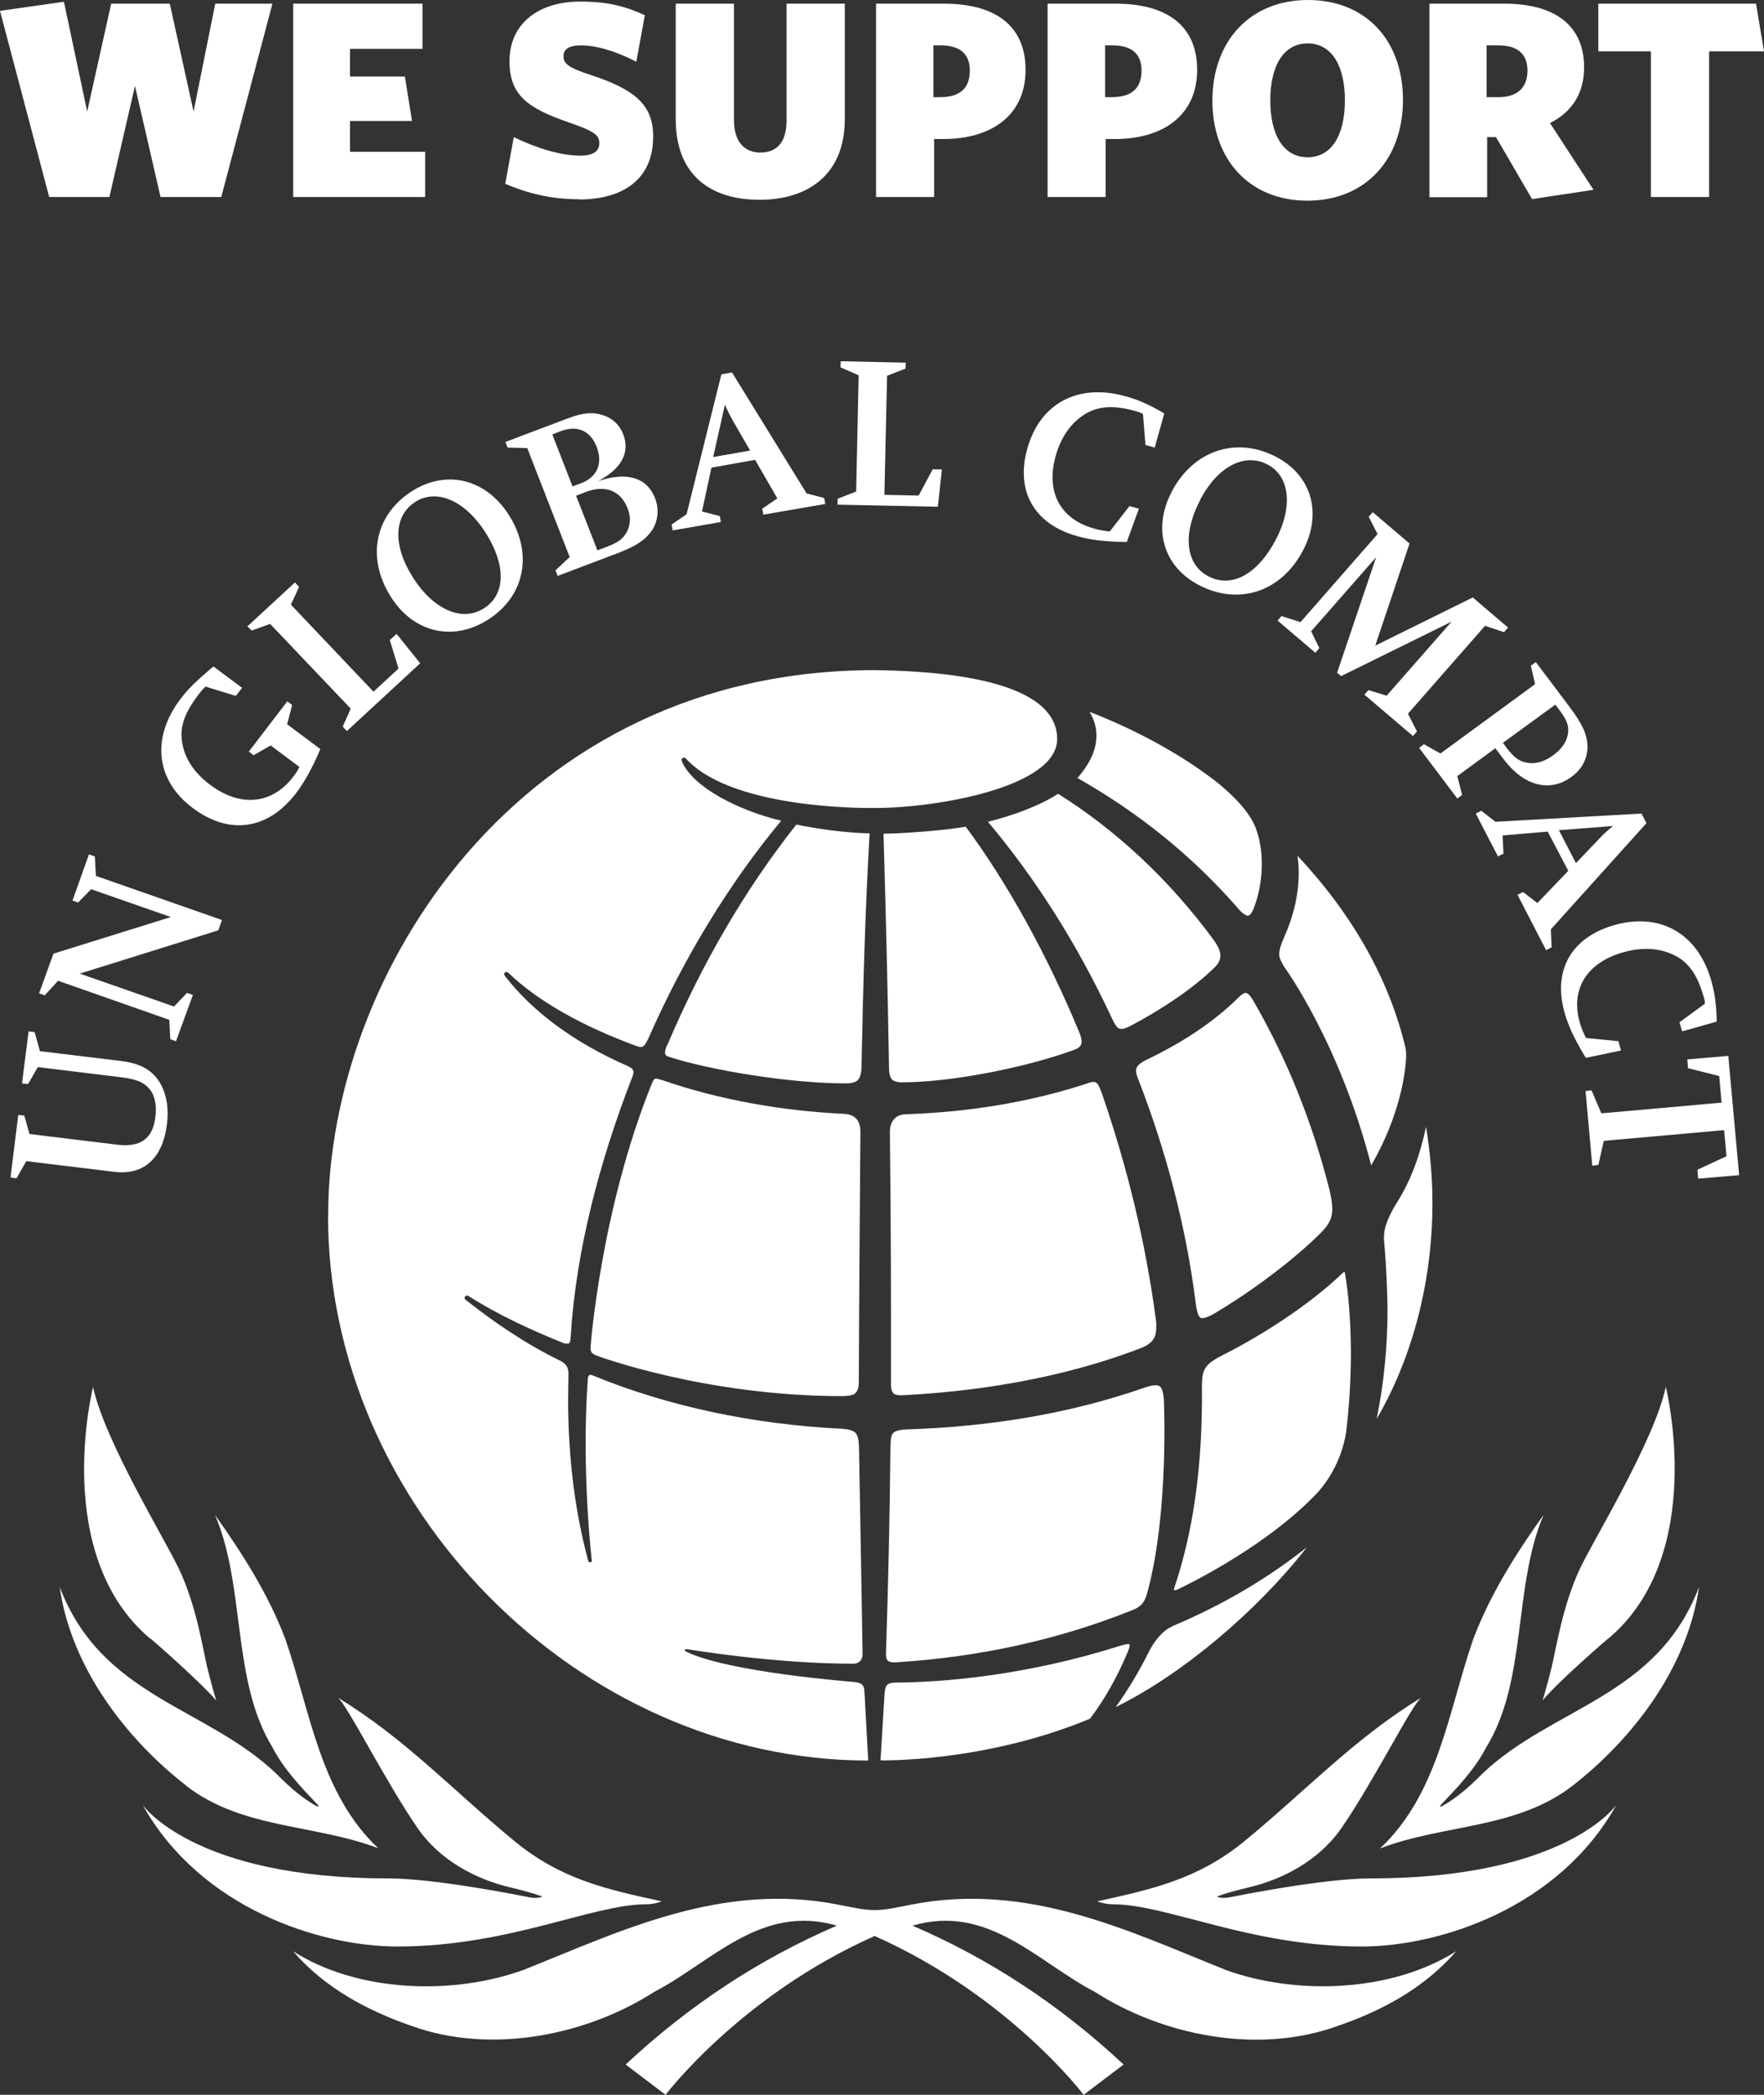 <svg width="80" height="95" viewBox="0 0 80 95" fill="none" xmlns="http://www.w3.org/2000/svg">
<rect x="0" y="0" width="80" height="95" fill="#333333" stroke="none"/>
<g clip-path="url(#clip0_4898_3887)">
<path d="M1.337 51.427L5.307 51.911C6.371 52.038 6.926 51.649 7.047 50.657C7.104 50.196 7.047 49.823 6.886 49.537C6.644 49.14 6.282 48.957 5.557 48.862L1.715 48.393L1.272 49.164L0.999 49.132L1.297 46.773L1.57 46.805L1.812 47.671L5.485 48.115C6.403 48.227 6.942 48.552 7.289 49.164C7.563 49.68 7.659 50.267 7.571 50.982C7.377 52.539 6.516 53.309 5.179 53.142L1.192 52.658L0.749 53.436L0.475 53.404L0.829 50.561L1.103 50.593" fill="white"/>
<path d="M3.616 44.153L7.893 45.646L8.481 45.026L8.747 45.122L7.982 47.218L7.724 47.131L7.676 46.249L2.634 44.478L2.03 45.138L1.772 45.05L2.424 43.248L7.748 41.588L4.132 40.325L3.544 40.929L3.286 40.841L4.035 38.745L4.301 38.84L4.349 39.722L10.068 41.723L9.898 42.191" fill="white"/>
<path d="M13.023 32.845L14.529 33.972C14.151 34.854 13.805 35.473 13.418 35.981C12.145 37.633 10.406 37.887 8.747 36.648C7.055 35.386 6.846 33.44 8.207 31.669C8.545 31.225 8.892 30.899 9.552 30.327L9.681 30.224L10.978 31.193L10.696 31.558L9.318 31.137C9.198 31.256 9.157 31.296 9.029 31.463C8.384 32.305 8.167 32.908 8.247 33.583C8.344 34.353 8.787 35.044 9.544 35.6C10.905 36.617 12.339 36.482 13.305 35.219C13.442 35.036 13.482 34.973 13.579 34.782L12.274 33.806L11.501 34.25L11.284 34.084L13.031 31.804L13.249 31.971" fill="white"/>
<path d="M15.907 32.138L12.25 28.294L11.412 28.596L11.219 28.406L13.378 26.412L13.563 26.619L13.193 27.421L16.938 31.368L18.073 30.319L17.678 29.025L17.985 28.747L19.056 30.081L15.729 33.154L15.544 32.948" fill="white"/>
<path d="M18.701 26.15C19.636 27.635 20.924 28.215 21.923 27.603C22.93 26.984 22.97 25.666 22.028 24.165C21.117 22.727 19.837 22.148 18.862 22.743C17.856 23.363 17.799 24.713 18.709 26.158M17.719 27.055C16.591 25.269 17.01 23.307 18.733 22.243C20.296 21.282 22.06 21.743 23.083 23.363C24.202 25.134 23.791 27.087 22.068 28.143C20.497 29.104 18.726 28.668 17.719 27.055Z" fill="white"/>
<path d="M27.093 24.959L27.512 24.8C28.036 24.602 28.261 24.435 28.43 24.117C28.599 23.792 28.616 23.442 28.462 23.053C28.148 22.243 27.448 21.973 26.554 22.315L26.127 22.481M25.966 22.06L26.344 21.918C27.085 21.64 27.351 21.012 27.061 20.266C26.771 19.527 26.183 19.273 25.434 19.551L25.048 19.702L25.966 22.06ZM25.829 25.245L23.912 20.321L23.018 20.297L22.921 20.043L25.756 18.971C26.457 18.709 26.908 18.67 27.391 18.844C27.81 18.995 28.1 19.281 28.261 19.686C28.583 20.512 28.197 21.258 27.117 21.822C28.43 21.378 29.34 21.648 29.711 22.6C29.904 23.101 29.84 23.665 29.55 24.078C29.244 24.506 28.817 24.784 27.971 25.102L25.289 26.118L25.193 25.864L25.845 25.253L25.829 25.245Z" fill="white"/>
<path d="M32.345 20.726L34.02 20.433L33.271 19.138C33.142 18.932 32.973 18.574 32.876 18.352M32.264 21.211L31.837 23.196L32.643 23.403L32.691 23.673L30.508 24.054L30.46 23.784L31.137 23.323L32.715 16.978L33.198 16.891L36.581 22.378L37.378 22.585L37.427 22.855L34.616 23.339L34.568 23.069L35.252 22.601L34.245 20.854L32.248 21.211H32.264Z" fill="white"/>
<path d="M38.828 22.291L38.941 17.018L38.119 16.66L38.127 16.383L41.075 16.446L41.067 16.716L40.23 17.042L40.109 22.442L41.663 22.473L42.299 21.282L42.718 21.29L42.533 22.982L37.982 22.886L37.99 22.616" fill="white"/>
<path d="M50.337 24.093L51.223 22.95L51.65 23.069L51.102 24.578H50.949C50.015 24.554 49.459 24.483 48.887 24.324C46.906 23.784 46.044 22.283 46.592 20.337C47.164 18.297 48.879 17.375 51.014 17.963C51.61 18.122 52.109 18.344 52.802 18.749L52.367 20.298L51.948 20.179L51.835 18.773C51.682 18.694 51.634 18.678 51.416 18.622C50.514 18.376 49.846 18.416 49.258 18.749C48.597 19.138 48.122 19.797 47.881 20.663C47.413 22.307 48.082 23.553 49.636 23.974C49.854 24.038 50.063 24.07 50.313 24.102" fill="white"/>
<path d="M54.429 22.68C53.615 24.228 53.768 25.61 54.815 26.142C55.87 26.682 57.038 26.039 57.86 24.475C58.649 22.966 58.496 21.584 57.473 21.06C56.418 20.52 55.21 21.171 54.421 22.68M53.132 22.307C54.115 20.433 56.039 19.781 57.844 20.703C59.479 21.536 59.986 23.268 59.092 24.967C58.117 26.825 56.209 27.468 54.413 26.555C52.77 25.721 52.254 23.998 53.132 22.315" fill="white"/>
<path d="M62.37 29.279L66.792 27.095L68.394 28.461L68.209 28.668L67.347 28.382L63.852 32.368L64.263 33.17L64.078 33.377L61.879 31.503L62.064 31.296L62.886 31.55L65.833 28.191L60.824 30.661L60.639 30.51L62.41 25.269L59.463 28.628L59.833 29.39L59.656 29.605L57.94 28.143L58.118 27.937L58.979 28.215L62.475 24.22L62.072 23.434L62.257 23.228L63.925 24.649" fill="white"/>
<path d="M68.161 33.686L68.33 33.917C68.652 34.337 68.87 34.504 69.184 34.576C69.603 34.671 70.021 34.56 70.44 34.25C70.827 33.964 71.052 33.647 71.109 33.273C71.157 32.932 71.068 32.67 70.786 32.289L70.537 31.955M67.806 33.94L66.091 35.195L66.308 36.053L66.091 36.212L64.359 33.917L64.577 33.75L65.326 34.171L69.619 31.026L69.425 30.192L69.651 30.025L71.189 32.066C71.769 32.844 71.987 33.321 71.995 33.853C71.995 34.409 71.745 34.885 71.262 35.235C70.287 35.95 69.111 35.648 68.193 34.433L67.798 33.909L67.806 33.94Z" fill="white"/>
<path d="M70.698 37.649L71.471 39.142L72.51 38.054C72.671 37.871 72.969 37.601 73.154 37.459M70.198 37.713L68.144 37.887L68.185 38.713L67.935 38.84L66.928 36.895L67.178 36.768L67.822 37.268L74.443 36.895L74.668 37.331L70.335 42.144L70.367 42.962L70.118 43.089L68.821 40.579L69.071 40.452L69.723 40.953L71.124 39.491L70.19 37.713H70.198Z" fill="white"/>
<path d="M71.946 47.075L73.395 47.218L73.516 47.639L71.922 47.973L71.841 47.846C71.366 47.044 71.14 46.543 70.971 45.979C70.399 44.034 71.237 42.517 73.21 41.953C75.272 41.366 76.972 42.319 77.592 44.415C77.761 44.995 77.841 45.535 77.857 46.329L76.287 46.773L76.166 46.361L77.318 45.519C77.318 45.352 77.294 45.304 77.229 45.09C76.963 44.2 76.585 43.661 75.981 43.343C75.296 42.986 74.483 42.938 73.597 43.192C71.938 43.669 71.205 44.883 71.656 46.408C71.72 46.623 71.801 46.813 71.906 47.035" fill="white"/>
<path d="M78.188 51.252L72.735 51.737L72.486 52.833L72.212 52.864L71.906 49.474L72.18 49.45L72.623 50.49L78.075 50.005L77.97 48.798L76.553 48.441L76.521 48.044L78.381 47.885L78.872 53.293L77.012 53.452L76.98 53.047L78.301 52.435" fill="white"/>
<path d="M8.432 80.976C10.969 82.953 14.296 82.723 17.155 83.819C14.513 81.333 14.078 77.625 12.943 74.337C12.178 72.32 11.018 70.486 9.753 68.707C11.147 71.963 10.494 76.211 12.355 79.237C12.862 80.237 13.716 81.119 14.449 81.889L14.409 81.937C13.748 81.579 13.136 81.055 12.548 80.452C9.359 77.394 4.607 76.981 2.706 71.963C3.222 75.647 5.759 78.887 8.432 80.968" fill="white"/>
<path d="M29.284 86.36C29.703 86.36 30.009 86.225 30.009 86.225C27.528 85.685 25.451 85.24 23.332 83.493C20.538 81.198 18.403 78.864 15.31 76.981C15.697 77.22 17.461 80.761 18.935 82.898C19.958 84.391 21.617 85.224 23.067 85.574C24.323 85.876 24.589 86.01 24.589 86.01C24.589 86.01 24.379 86.13 23.92 86.026C23.92 86.026 19.813 85.185 17.598 85.185C8.755 85.185 6.467 81.849 6.467 81.849C9.085 86.535 14.489 88.274 18.025 88.274C23.067 88.274 26.868 86.36 29.292 86.36" fill="white"/>
<path d="M61.75 88.274C65.286 88.274 70.69 86.535 73.307 81.849C73.307 81.849 71.02 85.185 62.177 85.185C59.962 85.185 55.854 86.026 55.854 86.026C55.395 86.13 55.186 86.01 55.186 86.01C55.186 86.01 55.452 85.876 56.708 85.574C58.158 85.224 59.817 84.383 60.84 82.898C62.314 80.761 64.078 77.22 64.464 76.981C61.379 78.871 59.237 81.198 56.442 83.493C54.324 85.232 52.238 85.677 49.766 86.225C49.766 86.225 50.072 86.36 50.49 86.36C52.915 86.36 56.716 88.274 61.758 88.274" fill="white"/>
<path d="M6.83 74.313C7.691 75.044 9.479 76.68 9.81 77.132C9.81 77.132 9.608 76.465 9.407 75.655C9.206 74.837 8.924 72.828 8.094 71.105C7.442 69.747 4.744 65.324 4.22 62.902C4.22 62.902 2.295 70.517 6.822 74.321" fill="white"/>
<path d="M62.612 83.819C65.463 82.723 68.789 82.953 71.326 80.976C74 78.895 76.537 75.655 77.052 71.971C75.152 76.982 70.4 77.403 67.21 80.452C66.622 81.055 66.01 81.572 65.35 81.937L65.31 81.889C66.043 81.119 66.896 80.237 67.404 79.237C69.272 76.211 68.612 71.963 70.005 68.699C68.733 70.478 67.581 72.312 66.816 74.329C65.68 77.617 65.237 81.325 62.603 83.811" fill="white"/>
<path d="M55.572 89.33C51.175 87.567 46.592 85.32 41.277 86.384C40.681 86.495 40.189 86.622 39.666 86.622C39.142 86.622 38.651 86.495 38.055 86.384C32.739 85.32 28.165 87.567 23.759 89.33C20.473 90.521 16.172 90.331 13.289 88.488C14.715 90.14 16.631 91.164 18.605 91.855C22.277 93.205 26.634 92.284 29.671 90.331C32.272 88.981 34.519 86.32 37.95 87.329C34.463 88.83 31.265 90.926 28.374 93.626L30.186 95C30.186 95 33.577 90.505 39.666 87.797C45.755 90.505 49.145 95 49.145 95L50.957 93.626C48.066 90.926 44.877 88.83 41.381 87.329C44.812 86.32 47.051 88.981 49.653 90.331C52.697 92.292 57.054 93.213 60.727 91.855C62.708 91.172 64.609 90.14 66.043 88.488C63.151 90.323 58.858 90.521 55.564 89.33" fill="white"/>
<path d="M72.936 74.313C77.463 70.509 75.546 62.894 75.546 62.894C75.031 65.316 72.324 69.739 71.672 71.097C70.85 72.828 70.561 74.837 70.359 75.647C70.158 76.465 69.957 77.124 69.957 77.124C70.279 76.672 72.067 75.036 72.936 74.305" fill="white"/>
<path d="M56.498 45.026H56.49C56.426 45.026 56.305 45.09 56.144 45.257C55.089 46.305 53.688 47.25 51.996 48.06C51.61 48.251 51.521 48.393 51.521 48.568C51.521 48.679 51.569 48.822 51.642 48.997C52.914 52.285 53.784 55.644 54.211 58.971C54.211 58.971 54.267 59.614 54.428 59.749C54.565 59.868 55.032 59.59 55.073 59.567C57.014 58.415 58.826 56.978 59.857 55.953C60.268 55.548 60.421 55.263 60.421 54.818C60.421 54.587 60.372 54.318 60.3 53.984C59.519 50.887 58.351 47.98 56.812 45.336C56.684 45.122 56.579 45.034 56.506 45.034" fill="white"/>
<path d="M51.916 62.926C48.581 64.093 44.933 64.705 41.099 64.824C40.374 64.871 40.415 65.038 40.383 65.602C40.35 68.929 40.278 72.066 40.181 74.917C40.181 74.917 40.157 75.211 40.262 75.314C40.358 75.409 40.648 75.385 40.648 75.385C44.458 75.147 48.066 74.345 51.392 73.003C51.883 72.805 51.964 72.511 52.101 71.963C53.003 68.389 52.786 63.593 52.786 63.593C52.786 63.593 52.794 62.997 52.584 62.862C52.536 62.831 52.471 62.822 52.407 62.822C52.19 62.822 51.924 62.926 51.924 62.926" fill="white"/>
<path d="M44.804 37.268C46.971 39.841 48.847 42.811 50.393 46.106C50.546 46.44 50.659 46.623 50.764 46.646C50.909 46.702 51.126 46.599 51.295 46.511C52.794 45.717 54.179 44.764 55.081 43.875C55.274 43.684 55.347 43.518 55.347 43.335C55.347 43.144 55.25 42.922 55.049 42.636C53.011 39.865 50.603 37.641 47.985 35.997C47.236 36.49 46.052 36.958 44.796 37.268" fill="white"/>
<path d="M40.068 37.8C40.173 41.397 40.262 44.971 40.318 48.409C40.318 48.719 40.383 48.894 40.471 48.973C40.544 49.037 40.705 49.084 40.874 49.084C43.274 49.084 46.689 48.354 48.654 47.631C48.847 47.56 48.976 47.512 49.041 47.337C49.097 47.17 48.952 46.829 48.952 46.829C47.478 43.271 45.674 40.023 43.797 37.49C42.775 37.673 40.785 37.808 40.068 37.808" fill="white"/>
<path d="M51.167 74.559C51.086 74.559 50.974 74.583 50.692 74.671C46.52 75.973 42.887 76.291 40.56 76.306C40.238 76.322 40.149 76.418 40.117 76.799L39.932 79.832C39.932 79.832 44.627 79.944 49.435 77.942C50.096 77.069 50.668 76.052 51.135 74.941C51.183 74.822 51.223 74.718 51.231 74.623C51.231 74.567 51.199 74.552 51.175 74.552H51.159" fill="white"/>
<path d="M60.904 57.716C59.793 58.804 57.755 60.297 55.371 61.496C54.598 61.893 54.517 62.171 54.509 62.83C54.55 66.618 54.082 69.557 53.253 72.018C53.253 72.018 53.18 72.193 53.406 72.082C53.631 71.971 57.127 70.327 59.511 67.937C60.324 67.166 60.944 65.967 61.073 64.752C61.548 60.551 60.993 57.724 60.993 57.724C60.993 57.693 60.977 57.685 60.968 57.685C60.944 57.685 60.912 57.716 60.912 57.716" fill="white"/>
<path d="M58.899 39.587C58.899 40.532 58.681 41.508 58.238 42.501C58.077 42.866 58.013 43.097 58.013 43.279C58.013 43.462 58.109 43.597 58.222 43.819C58.222 43.819 60.743 47.242 62.185 52.848C63.763 50.132 63.771 47.901 63.771 47.901C63.771 47.758 63.763 47.639 63.747 47.544C63.014 44.447 61.371 41.508 58.842 38.808C58.883 39.062 58.899 39.317 58.899 39.579" fill="white"/>
<path d="M14.876 55.12C14.876 68.326 26.248 79.84 39.376 79.84C39.359 79.626 39.206 76.743 39.206 76.743C39.19 76.418 39.11 76.315 38.715 76.275C38.715 76.275 32.989 75.838 31.104 74.893C31.024 74.845 31.064 74.766 31.169 74.79C31.169 74.79 35.035 75.449 38.707 75.449C38.707 75.449 39.118 75.465 39.118 75.012C39.118 74.599 38.957 65.634 38.957 65.634C38.933 64.959 38.82 64.847 38.167 64.792C34.181 64.601 30.291 63.776 26.908 62.386C26.82 62.346 26.779 62.338 26.731 62.362C26.658 62.394 26.658 62.545 26.658 62.545C26.36 66.682 26.836 70.748 26.836 70.748C26.852 70.811 26.828 70.843 26.763 70.851C26.691 70.859 26.674 70.772 26.674 70.772C26.07 68.54 25.773 66.11 25.764 63.521C25.764 63.339 25.781 62.291 25.781 62.291C25.781 62.013 25.668 61.838 25.41 61.711C23.807 60.932 22.39 59.948 21.117 58.947C21.117 58.947 21.021 58.876 21.101 58.788C21.166 58.725 21.246 58.773 21.246 58.773C22.551 59.606 24.049 60.305 25.611 60.932H25.781C25.877 60.885 25.869 60.758 25.885 60.559C26.127 56.724 27.182 52.674 28.68 48.83C28.712 48.743 28.728 48.679 28.728 48.624C28.728 48.505 28.672 48.441 28.454 48.338C26.006 47.274 24.113 45.836 22.897 44.256C22.897 44.256 22.825 44.169 22.897 44.105C22.97 44.042 23.05 44.113 23.05 44.113C24.436 45.447 26.481 46.559 28.833 47.425C28.93 47.464 29.01 47.48 29.067 47.48C29.171 47.48 29.252 47.417 29.413 47.075C31.008 43.446 33.077 40.047 35.429 37.22C33.456 36.744 31.434 35.696 30.935 34.552C30.935 34.552 30.871 34.425 30.959 34.377C31.072 34.322 31.145 34.441 31.145 34.441C33.351 36.791 39.738 36.641 39.738 36.641C42.396 36.641 47.945 35.719 47.945 33.512C47.945 31.511 45.005 30.462 39.674 30.391C23.534 30.391 14.883 44.169 14.883 55.112" fill="white"/>
<path d="M49.725 33.369C49.725 33.996 49.427 34.639 48.863 35.282C51.674 36.879 54.042 38.8 56.096 41.135C56.096 41.135 56.418 41.548 56.611 41.524C56.748 41.508 56.861 41.183 56.861 41.183C57.296 40.079 57.376 38.562 56.909 37.45C56.466 36.418 55.065 35.378 55.065 35.378C52.939 33.75 50.531 32.71 49.411 32.281C49.62 32.622 49.725 32.987 49.725 33.353" fill="white"/>
<path d="M63.344 54.548C62.893 55.286 62.724 55.787 62.772 56.287C62.917 57.939 62.925 59.408 62.925 59.408C62.925 61.107 62.756 62.767 62.434 64.347C63.827 61.981 64.963 58.55 64.963 54.564C64.963 53.444 64.866 52.292 64.673 51.101C64.423 52.285 64.029 53.46 63.352 54.54" fill="white"/>
<path d="M53.164 73.757C52.721 73.94 52.335 74.456 52.126 74.861C51.682 75.766 51.167 76.624 50.595 77.418C53.575 75.957 56.974 73.106 59.269 70.168C57.489 71.582 55.444 72.789 53.164 73.749" fill="white"/>
<path d="M29.767 48.91C29.687 48.91 29.639 48.949 29.558 49.148C27.246 54.865 26.787 61.036 26.787 61.036C26.763 61.33 26.844 61.385 27.045 61.473C27.045 61.473 31.942 63.315 38.224 63.315C38.224 63.315 38.659 63.307 38.772 63.196C38.933 63.037 38.957 62.918 38.949 62.425C38.957 59.376 39.021 51.316 39.021 51.316C39.021 50.808 38.764 50.545 38.304 50.514C35.381 50.379 32.53 49.847 30.049 48.989C29.936 48.949 29.848 48.934 29.791 48.926" fill="white"/>
<path d="M30.259 47.385C30.106 47.71 30.178 47.822 30.178 47.822C30.219 47.893 30.331 47.925 30.331 47.925C32.208 48.536 35.824 49.132 38.353 49.132C38.635 49.132 38.796 49.076 38.893 48.989C38.997 48.894 39.07 48.687 39.07 48.354C39.142 44.899 39.231 41.318 39.44 37.792C38.361 37.776 37.032 37.585 36.114 37.395C33.77 40.365 31.837 43.692 30.267 47.385" fill="white"/>
<path d="M49.612 49.06C49.532 49.06 49.411 49.092 49.242 49.156C46.745 49.966 43.999 50.434 41.091 50.53C40.536 50.545 40.358 50.935 40.358 51.324C40.374 53.087 40.407 55.874 40.407 59.614C40.407 60.567 40.407 61.83 40.407 62.759C40.407 62.759 40.391 63.053 40.511 63.18C40.584 63.259 40.729 63.283 40.93 63.275C42.678 63.18 47.164 62.886 51.69 61.155C52.302 60.925 52.439 60.639 52.439 60.178C52.439 60.059 52.439 59.94 52.415 59.805C51.964 56.406 51.143 52.975 49.975 49.593C49.814 49.148 49.741 49.069 49.604 49.069" fill="white"/>
<path d="M10.027 8.934H7.281L6.121 3.899L4.961 8.934H2.231L0 0.492L2.899 0.079L3.954 5.058L5.042 0.167H7.7L8.779 5.058L9.761 0.167H12.355L10.035 8.934H10.027Z" fill="white"/>
<path d="M13.297 8.934V0.167H19.16V2.216H15.874V3.47H18.363L18.685 5.487H15.874V6.885H19.281V8.934H13.297Z" fill="white"/>
<path d="M26.288 9.037C24.983 9.037 23.928 8.767 22.914 8.338L23.3 6.218C24.347 6.726 25.442 7.06 26.328 7.06C26.844 7.06 27.182 6.885 27.182 6.504C27.182 6.123 26.965 5.956 25.749 5.535C23.928 4.9 23.107 4.312 23.107 2.779C23.107 0.977 24.541 0.072 26.288 0.072C27.577 0.072 28.366 0.286 29.244 0.691L28.857 2.803C27.931 2.311 27.013 2.057 26.345 2.057C25.813 2.057 25.555 2.232 25.555 2.541C25.555 2.883 25.765 3.065 26.763 3.391C28.785 4.05 29.622 4.749 29.622 6.186C29.622 8.259 28.092 9.045 26.28 9.045L26.288 9.037Z" fill="white"/>
<path d="M34.447 9.061C32.264 9.061 30.645 7.981 30.645 5.4V0.167H33.287V5.44C33.287 6.408 33.738 6.917 34.487 6.917C35.285 6.917 35.671 6.385 35.671 5.471V0.167H38.313V5.4C38.313 7.957 36.597 9.061 34.447 9.061Z" fill="white"/>
<path d="M39.73 0.167H42.815C45.11 0.167 46.511 1.144 46.511 3.168C46.511 5.194 45.013 6.305 42.774 6.305H42.364V8.934H39.73V0.167ZM42.654 2.057H42.331V4.407H42.629C43.507 4.407 43.983 4.026 43.983 3.2C43.983 2.438 43.531 2.057 42.654 2.057Z" fill="white"/>
<path d="M47.51 0.167H50.595C52.89 0.167 54.292 1.144 54.292 3.168C54.292 5.194 52.794 6.305 50.555 6.305H50.144V8.934H47.51V0.167ZM50.442 2.057H50.12V4.407H50.418C51.296 4.407 51.771 4.026 51.771 3.2C51.771 2.438 51.32 2.057 50.442 2.057Z" fill="white"/>
<path d="M59.293 9.101C56.7 9.101 54.984 7.274 54.984 4.566C54.984 1.858 56.7 0 59.317 0C61.935 0 63.626 1.826 63.626 4.534C63.626 7.242 61.911 9.101 59.293 9.101ZM59.301 1.969C58.222 1.969 57.61 2.97 57.61 4.55C57.61 6.131 58.214 7.131 59.301 7.131C60.389 7.131 60.993 6.131 60.993 4.55C60.993 2.97 60.389 1.969 59.301 1.969Z" fill="white"/>
<path d="M67.846 6.218H67.444V8.942H64.826V0.167H68.233C70.528 0.167 71.841 1.167 71.841 3.049C71.841 4.233 71.302 5.066 70.295 5.583L72.268 8.608L69.481 9.029L67.846 6.218ZM67.951 2.057H67.419V4.407H67.959C68.813 4.407 69.272 3.978 69.272 3.2C69.272 2.422 68.797 2.057 67.943 2.057H67.951Z" fill="white"/>
<path d="M77.511 2.327V8.934H74.87V2.327H72.486V0.167H79.638L80 2.327H77.511Z" fill="white"/>
</g>
<defs>
<clipPath id="clip0_4898_3887">
<rect width="80" height="95" fill="white"/>
</clipPath>
</defs>
</svg>
